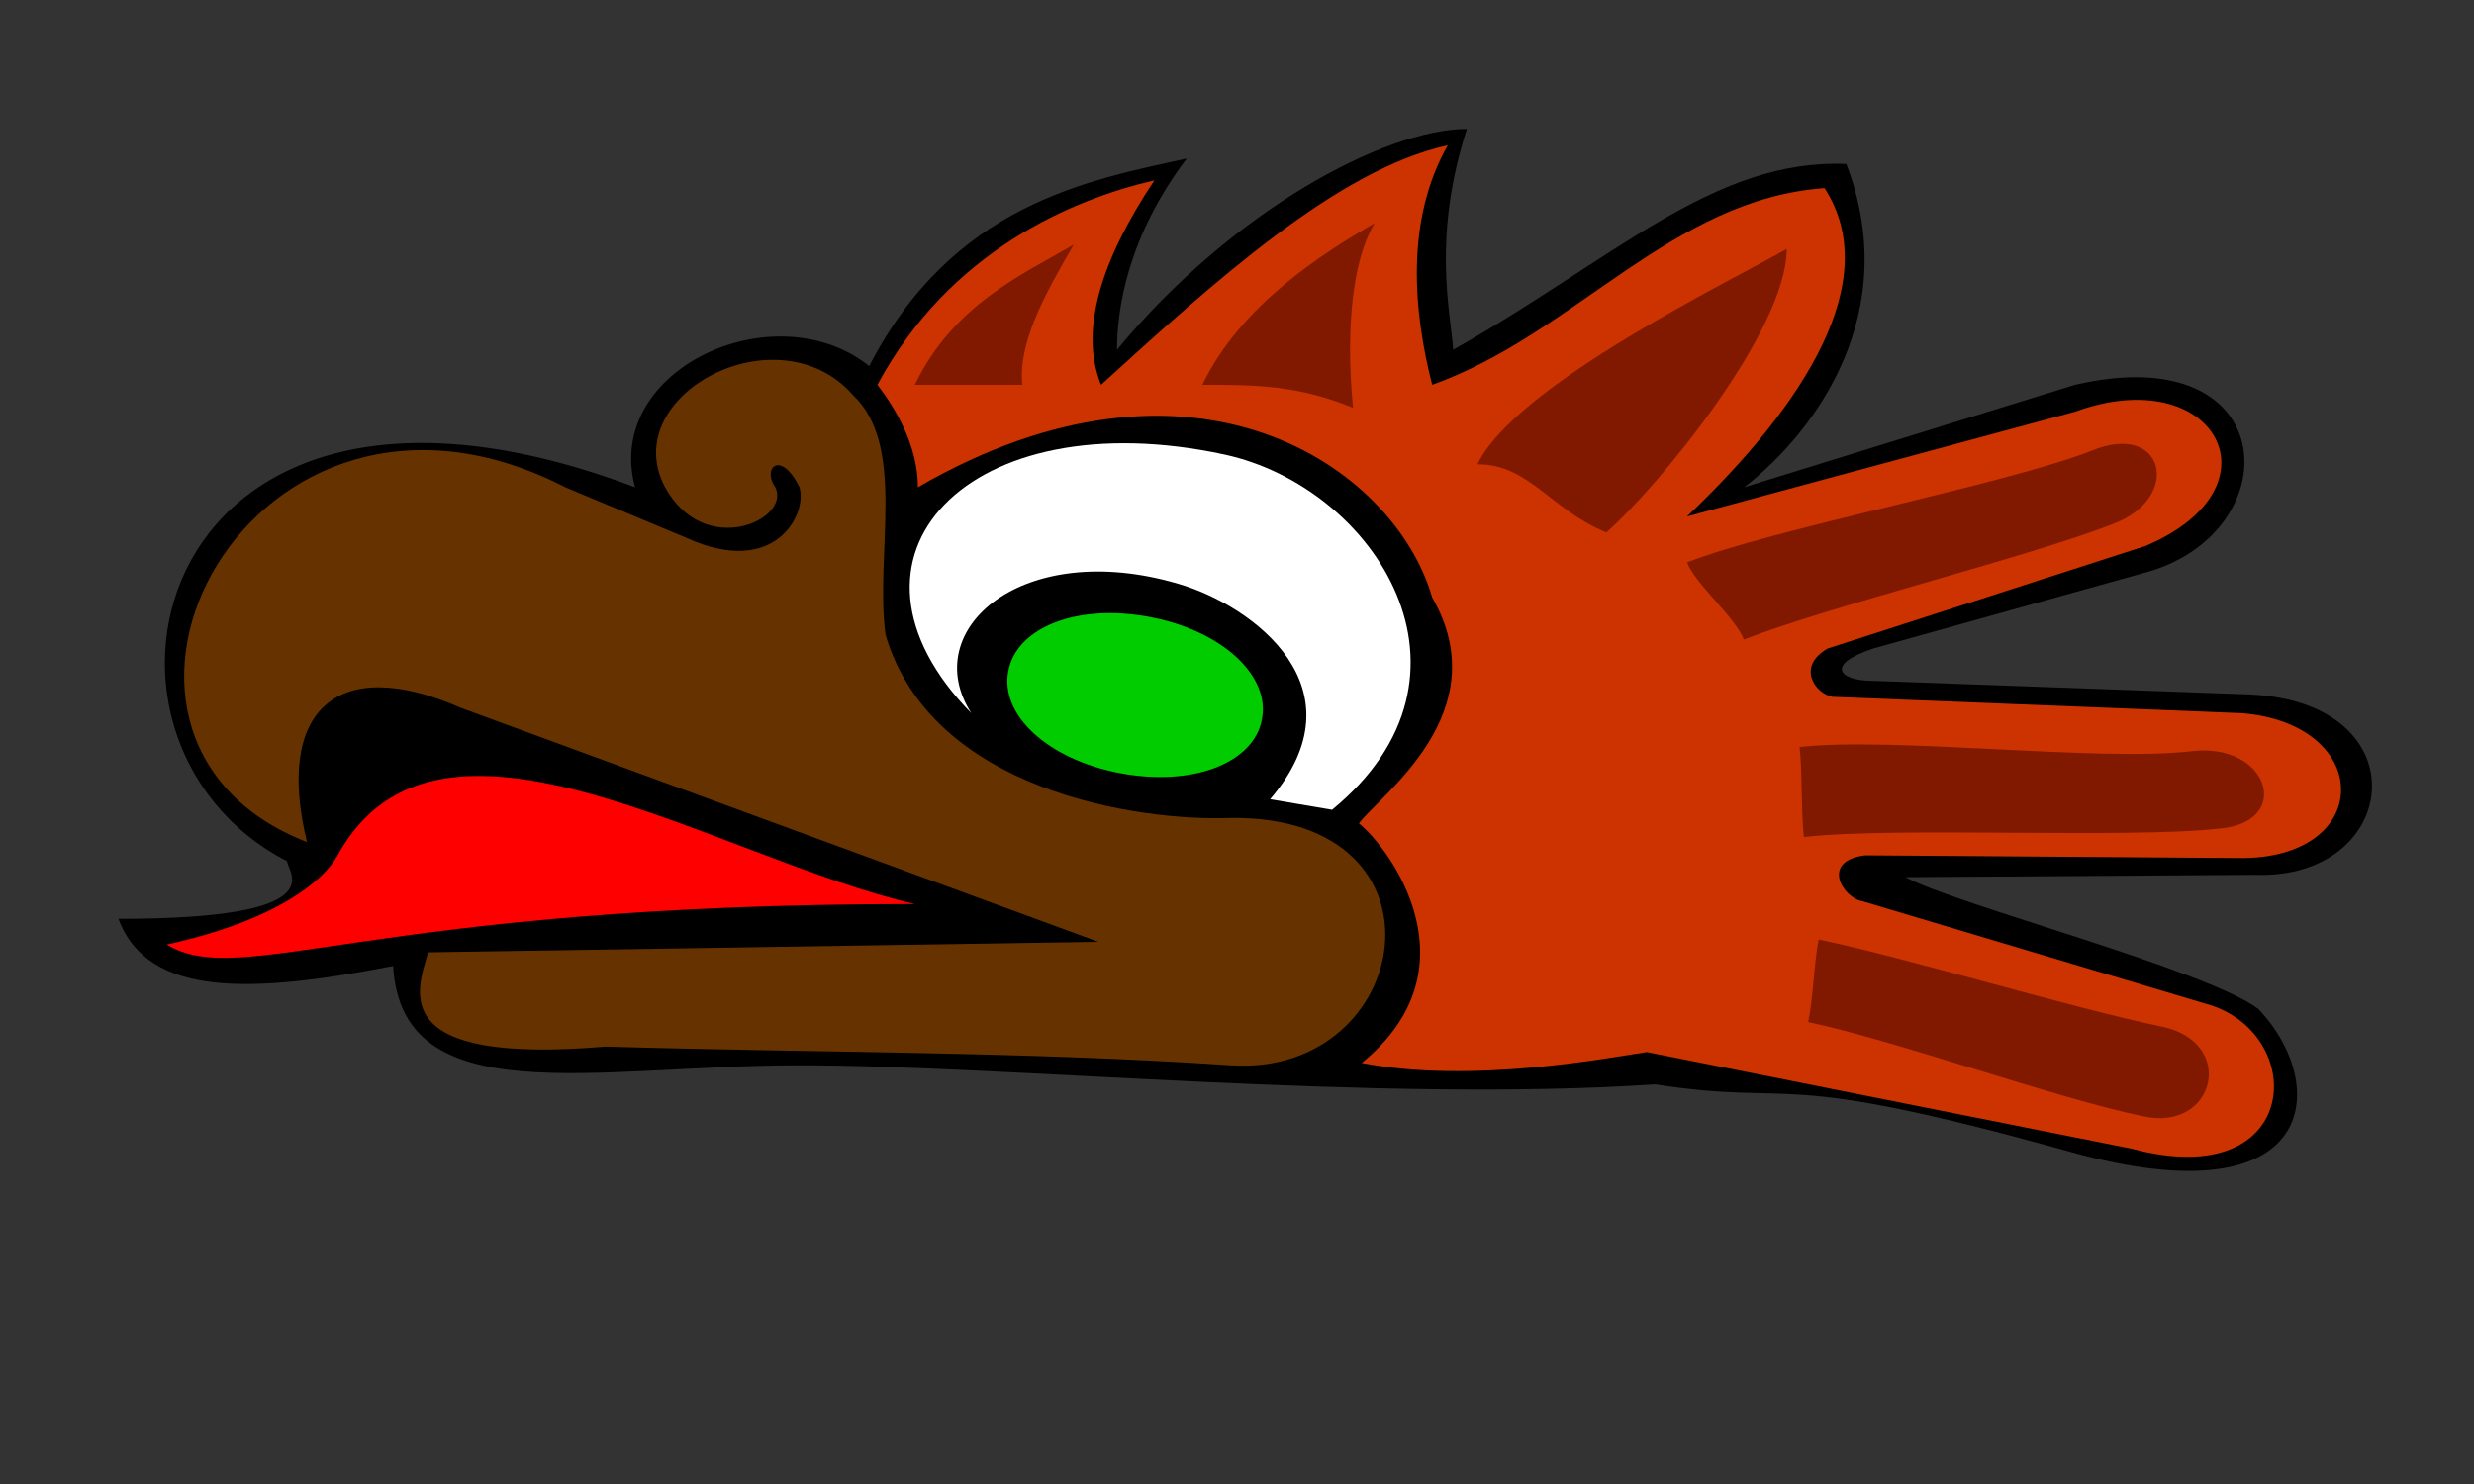 <?xml version="1.0" encoding="UTF-8"?>
<svg width="63.5mm" height="38.1mm" fill-rule="evenodd" stroke-linejoin="round" stroke-width="28.222" baseProfile="tiny" preserveAspectRatio="xMidYMid" version="1.2" viewBox="0 0 6350 3810" xml:space="preserve" xmlns="http://www.w3.org/2000/svg" xmlns:ooo="http://xml.openoffice.org/svg/export">
 <rect x="0" y="0" width="6350" height="3810" fill="#333333" stroke="none"/>
 <defs class="ClipPathGroup">
  <clipPath id="a">
   <rect width="6350" height="3810"/>
  </clipPath>
 </defs>
 <defs class="TextShapeIndex">
  
 </defs>
 <defs class="EmbeddedBulletChars">
  
  
  
  
  
  
  
  
  
 </defs>
 
 
  <g class="Master_Slide">
   
   
  </g>
 
 <g class="SlideGroup">
  
   <g class="Slide" clip-path="url(#a)">
    <g class="Page">
     <g class="Group">
      <g class="com.sun.star.drawing.ClosedBezierShape">
       
        <path d="m1630 1251c-82-304 360-504 601-311 214-415 560-477 815-533-152 201-179 387-179 491 297-359 690-567 898-567-89 277-43 464-35 567 415-235 670-491 1009-477 145 380-76 685-262 830l849-263c539-125 553 387 173 484l-691 193c-124 41-89 83 0 83l967 35c443 20 387 476 14 463l-898 6c124 69 771 237 905 338 186 194 158 546-483 367-774-216-689-115-1065-173-718 48-1669-50-2203-49-520 1-1014 125-1036-255-359 70-629 83-705-121 562 0 433-120 433-148-605-311-350-1430 893-960z"/>
       
      
      
       
        <path d="m788 2162c-691-269-145-1326 663-911l311 130c228 104 311-62 290-130-48-98-97-49-62 0 41 82-180 186-283 0-125-236 290-457 483-236 138 131 55 410 83 615 118 401 649 479 885 470 587-7 470 667 0 635-533-36-1069-32-1603-48-567 48-484-145-456-242l1720-27-1637-601c-316-139-477 6-394 345z" fill="#630"/>
       
      
      
       
        <path d="m3676 1534c-98-339-616-691-1320-283 0-105-56-201-104-263 186-346 504-477 711-525-138 207-193 386-137 525 289-263 607-553 890-615-110 193-88 429-40 615 366-131 614-477 1007-505 152 235-48 553-353 843l996-269c359-131 539 194 180 345l-815 263c-83 48-29 118 13 124l1050 42c335 27 342 366 7 372l-974-7c-117 15-55 111-6 118l877 262c269 70 255 492-187 373l-1244-248c-96 14-449 83-732 28 297-242 75-549-7-615 49-69 359-283 188-580z" fill="#c30"/>
       
      
      
       
        <path d="m2493 1831c-393-401-7-806 650-664 387 84 697 567 276 912l-159-27c242-284-43-497-235-553-400-118-670 117-532 332z" fill="#fff"/>
       
      </g>
      <g class="com.sun.star.drawing.CustomShape">
       
        <path d="m2951 1584c185 35 310 150 288 263-21 113-179 173-364 138s-309-149-287-262c21-113 178-174 363-139zm-325-61zm576 525z" fill="#0c0"/>
       
      </g>
      <g class="com.sun.star.drawing.ClosedBezierShape">
       
        <path d="m2348 2321c-511-117-1224-598-1482-124-35 63-155 166-438 228 193 117 519-104 1920-104z" fill="#f00"/>
       
      
      
       
        <path d="m2624 988h-276c99-206 276-283 408-360-77 132-143 254-132 360z" fill="#801900"/>
       
      
      
       
        <path d="m3473 1047c-144-59-254-59-387-59 99-206 310-338 442-415-77 132-66 368-55 474z" fill="#801900"/>
       
      
      
       
        <path d="m4123 1367c-144-59-198-175-331-175 99-206 662-476 794-553 0 210-331 612-463 728z" fill="#801900"/>
       
      
      
       
        <path d="m4476 1642c-22-57-124-142-146-198 222-87 817-200 1039-287 187-77 233 121 55 188-223 87-725 210-948 297z" fill="#801900"/>
       
      
      
       
        <path d="m4630 2149c-7-61-4-171-11-231 237-27 766 38 1003 11 200-26 266 180 77 198-238 27-831-5-1069 22z" fill="#801900"/>
       
      
      
       
        <path d="m4641 2624c13-60 15-153 27-212 233 49 643 174 877 223 198 38 142 272-44 231-234-49-626-192-860-242z" fill="#801900"/>
       
      </g>
     </g>
    </g>
   </g>
  
 </g>
</svg>
